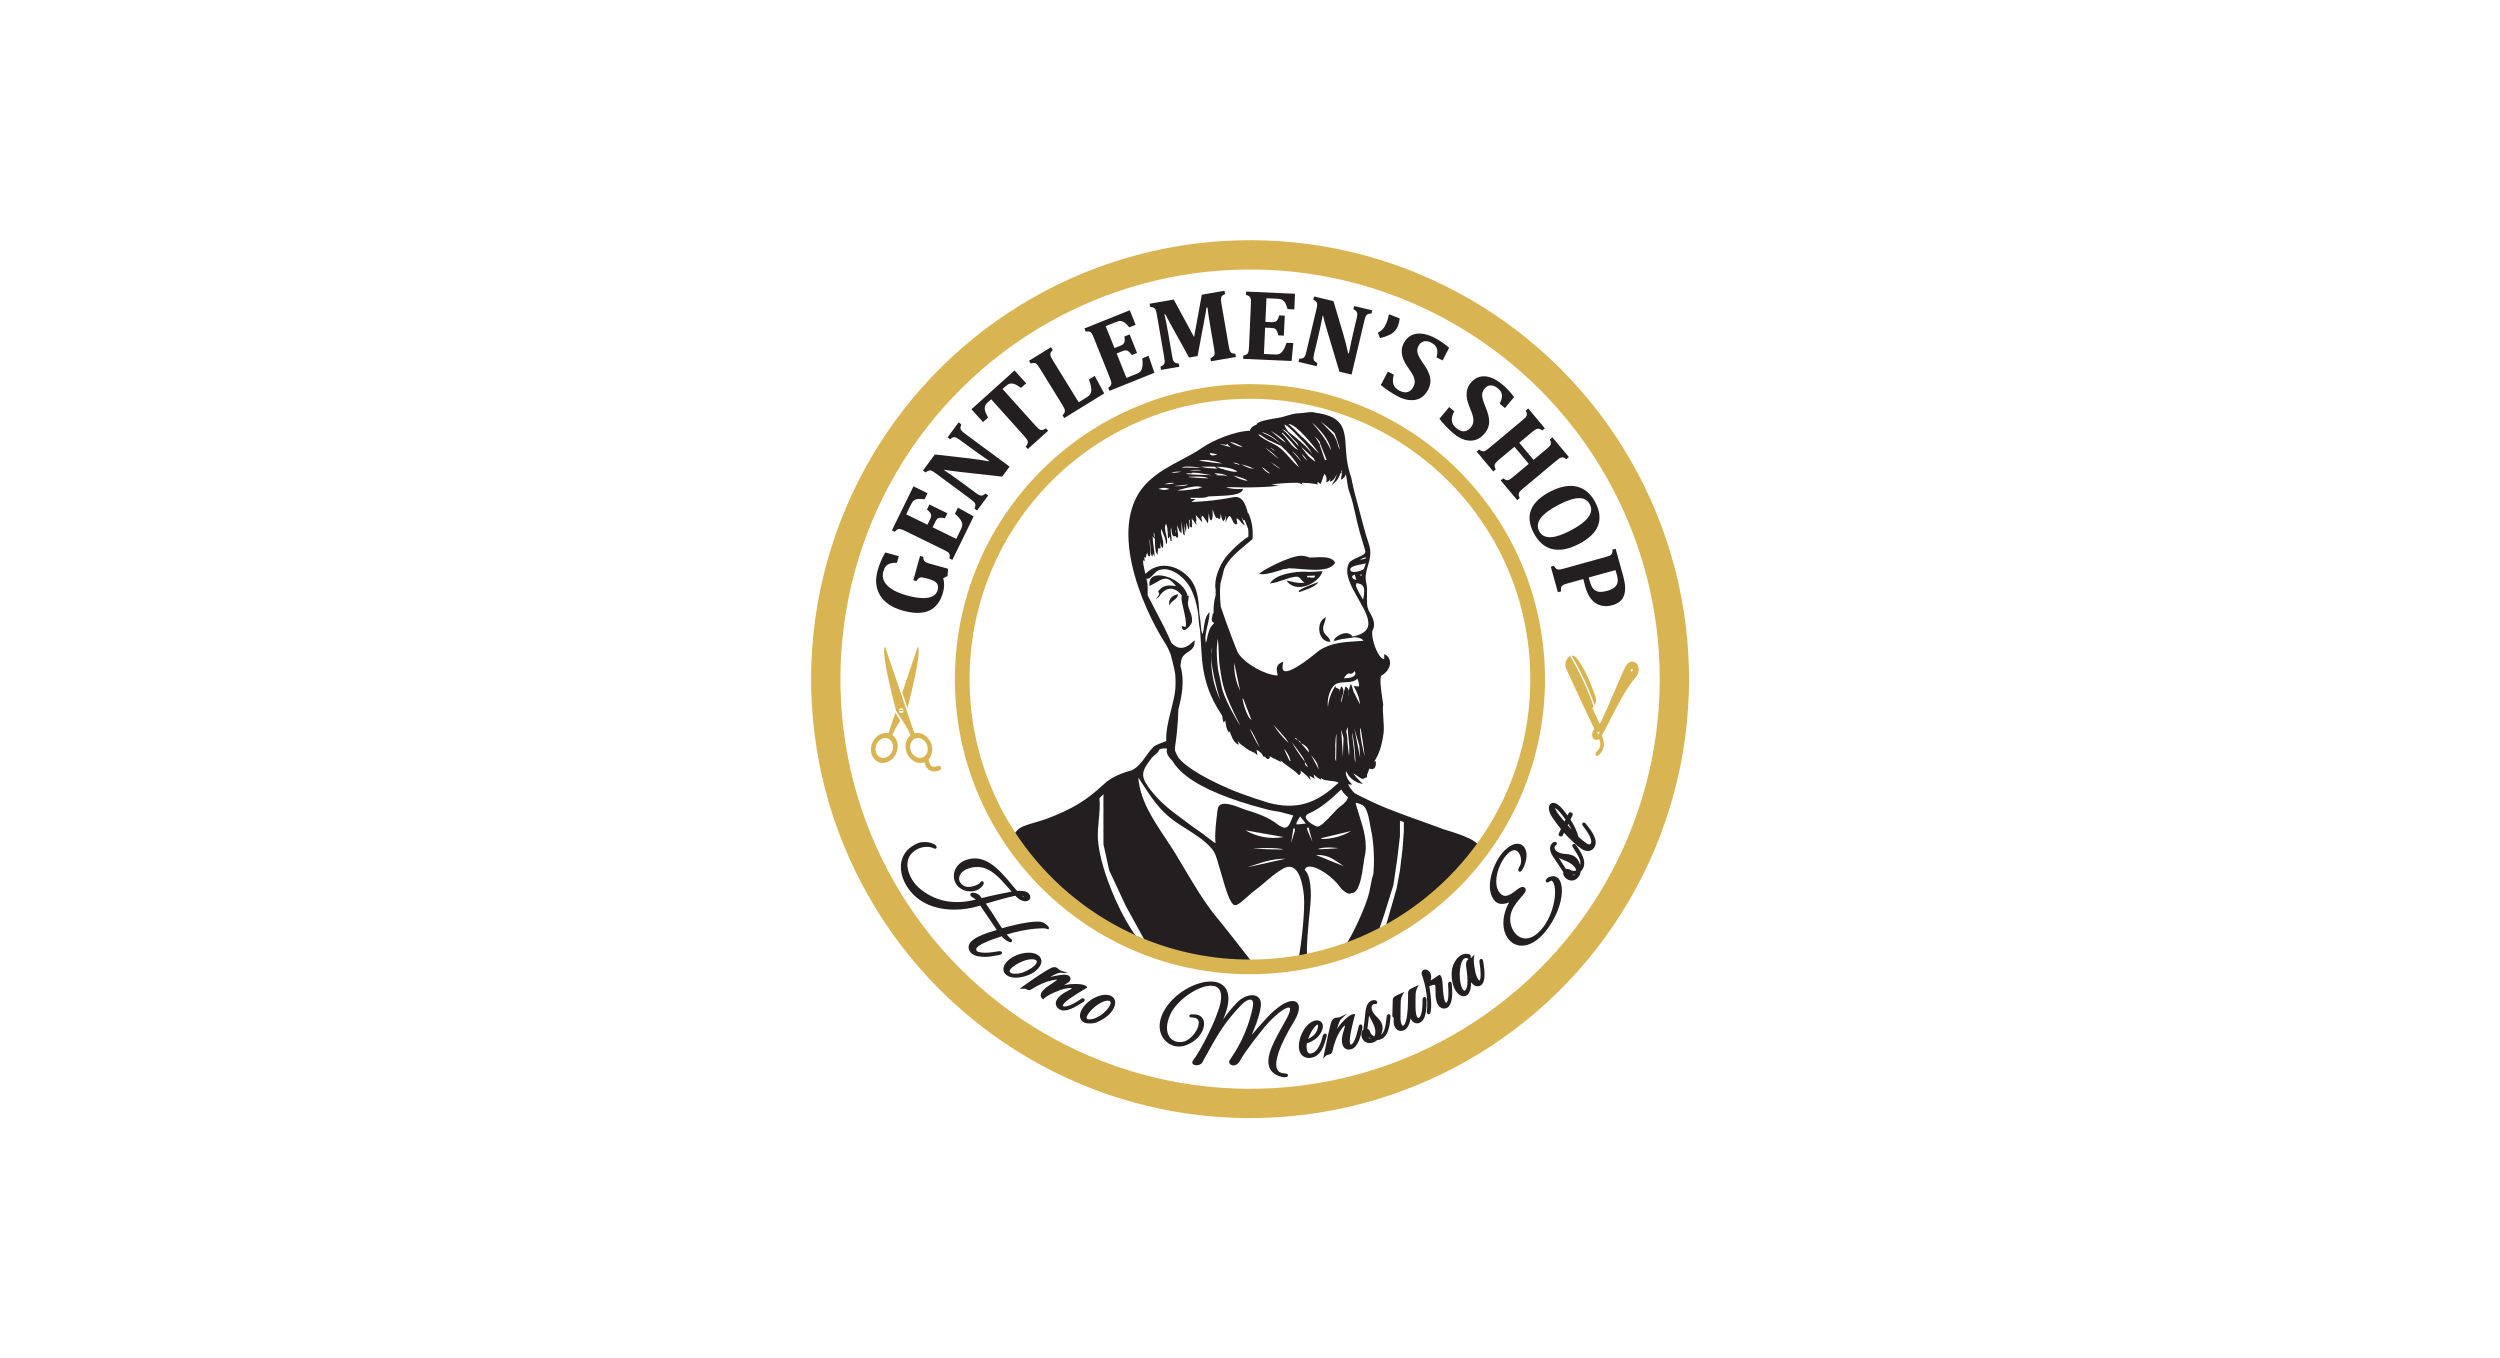 <?xml version="1.0" encoding="UTF-8"?><svg xmlns="http://www.w3.org/2000/svg" width="612" height="332.48" viewBox="0 0 612 332.48"><defs><style>.d{fill:#fff;}.e{fill:#d9b452;}.f{stroke-width:7.17px;}.f,.g{fill:none;stroke:#d9b452;}.g{stroke-width:3.59px;}.h{fill:#231f20;}</style></defs><g id="a"/><g id="b"><g id="c"><rect class="d" width="612" height="332.48"/><g><path class="d" d="M306,62.37c-57.37,0-103.87,46.51-103.87,103.87s46.5,103.87,103.87,103.87,103.87-46.51,103.87-103.87-46.5-103.87-103.87-103.87"/><circle class="f" cx="306" cy="166.24" r="103.87" transform="translate(138.18 471.38) rotate(-89.7)"/><path class="h" d="M286.63,146.4c-.33,.42-.47,.89-.42,1.39l.05,.45,.21-.4c.19-.36,.51-.6,.85-.86,.44-.33,.89-.67,1.04-1.29l.04-.19-.19,.02c-.61,.07-1.2,.4-1.58,.88m-4.82-4.83c-.36,.41-.5,.97-.41,1.67l.03,.19,.17-.08c.53-.26,1.01-.54,1.43-.78,.88-.51,1.58-.91,2.27-.91,.8,0,1.6,.56,2.59,1.81-.04,0-.07,0-.11-.01-.51-.07-1-.13-1.47-.13-1.17,0-1.98,.41-2.73,1.35l-.05,.06,.28,.73c-.11,.15-.23,.3-.34,.45l-.58,.84,.78-.65c.22-.18,.35-.36,.41-.54,.76-.95,1.63-1.45,2.51-1.45,.97,0,1.92,.59,2.75,1.71-.28,.35-.06,1.38,.35,3.15,.38,1.67,.81,3.55,.56,4.5l-.12-.03c-.21-.06-.42-.11-.63-.16l-.18-.04v.18c.04,.66,.32,.8,.55,.8h0c.7,0,1.86-1.44,1.92-2.06,.11-1.02-.2-1.8-.49-2.56-.26-.67-.53-1.35-.51-2.2,.15-.39,.2-1.4,.2-1.41v-.14h-.14c-.05,0-.08,0-.11,.08-.17-.78-.57-1.55-1.2-2.27-1.42-1.63-3.87-2.82-5.82-2.82-.86,0-1.52,.24-1.92,.7m41.27,13.39c.34,1.33,1.24,2.14,2.42,2.17h.18l-.04-.17c-.13-.61-.49-.95-.84-1.29-.41-.39-.8-.76-.87-1.57-.06-.66,.1-1.1,.28-1.57,.13-.34,.26-.7,.31-1.15l.03-.27-.24,.14c-1.25,.71-1.56,2.41-1.23,3.72m-5.17-10.17l.13,.06,.05,.12c.4-.16,.81-.31,1.2-.45,1.08-.38,2.19-.77,3.13-1.6l.37-.33-.49,.09c-.19,.03-4.13,1.43-4.4,2.11m2.03-3.8c.25,0,.49-.02,.74-.03,.42-.02,.83-.03,1.25-.04-.04,.5-.24,.5-.43,.5-.08,0-.16,0-.24-.01-.17-.02-.34-.04-.57,0,0-.01,0-.02,0-.03-.03-.07-.09-.11-.16-.11-.11,0-.26,.08-.34,.19-.12-.13-.2-.3-.23-.49m-8.88,1.62l-.18,.26,.31-.05c1.01-.15,1.98-.48,2.92-.8,.96-.33,1.95-.67,2.97-.8,.79-.1,1.1,.26,1.47,.7,.21,.25,.44,.53,.79,.73-.29,.05-.59,.08-.91,.08-.92,0-1.86-.22-2.76-.43l-.76-.17,.25,.31c.68,.83,1.67,1.28,2.87,1.28,2.36,0,5.01-1.72,5.66-3.67l.06-.18h-.19c-.49,0-.99,.04-1.47,.08-.63,.05-1.27,.09-1.91,.07h-.02c-.19-.02-.49-.04-.52-.04h-.14c-.08,0-.15,0-.24,0-2.36,0-6.75,.56-8.19,2.64m15.72-4.73l.04-.06-.03-.07c-.47-1.2-2.3-1.34-3.64-1.34-.62,0-1.23,.04-1.77,.07-.24,.01-.47,.03-.67,.03h-.07s-1.2-.45-2.02-.45c-3.05,0-9.36,3.54-10.19,4.24l-.21,.18,.27,.06c.16,.03,.34,.05,.55,.05,1.44,0,3.91-.81,5.3-1.28,.03,.02,.07,.02,.12,.02,.19,0,.85-.12,1.06-.2,.74,0,1.68,.08,2.67,.17,1.16,.1,2.48,.21,3.71,.21,2.61,0,4.16-.52,4.87-1.63m16.88,63.4v2.27l-.32,4.32-.64,5.28-.8,4.32-2.24,7.84-.37,1.12c-.56,.34-1.11,.68-1.65,1l1.23-3.56,2.24-7.2,.96-6.56,.64-5.44v-3.77c.33,.13,.65,.26,.96,.38m-7.52,12.83c-.45,1.3-.58,2.74-.97,4.4-.8,3.37-3.85,10-5.82,12.96-2.42,1.06-1.26,.55-3.78,1.33-.68,.19-1,.29-1.53,.45-1.35,.38-2.7,.72-4.07,1.02-.25-2.53,.47-9.59,.75-12.22,.41-3.86,.09-7.96-1.35-9.06,.16-.55,.57-.84,1.23-.84,1.98,0,5.74,2.55,7.45,5.05,.54,.79,2.25,2.09,2.72,1.43,.05,0,.11,.01,.16,.01,1.87,0,2.51-4.64,2.89-7.41,.07-.48,.12-.9,.17-1.16,.93-3.59-.19-7.11-1.27-10.52-.3-.95-.61-1.94-.87-2.91,.09-.01,.16-.05,.21-.11,.32,.12,.68,.25,1.04,.37,.14,.07,.27,.13,.42,.2,1.43,.72,1.82,4.91,2.08,5.98,.79,3.25,.88,8.64,.56,11.04m-5.42-10.67c-2.15,1.29-4.64,1.91-6.99,1.96-.16-.06-.32-.12-.49-.17l7.48-1.79Zm-7.7,4.26c1.8-.47,4.55-.07,4.55-.07,.1,.01-6.35,.54-4.55,.07m5.92,4.36l-6.82-2.75c3.16-.12,4.4,1.17,6.82,2.75m-8.62-9.47l.93,3.49-1.21-2.78-.12-.63,.4-.08Zm9.62-7.46c-.07,.71-.66,1.42-1.97,2.37-.51,.37-1.19,1.11-1.92,1.9-1.21,1.31-2.72,2.95-3.58,2.95-.07,0-.14-.01-.2-.04-1.27-.52-2.65-1.55-2.66-2.32,0-.34,.26-.62,.78-.85,2.85-1.23,5.38-3.48,7.51-5.5,.14-.12,.27-.23,.41-.36,.47,.79,1.02,1.37,1.63,1.85m-1.08-14.46l-.16,4.64-.4-6.72,.56,2.08Zm.49-12.65l-.06,.18c-.44,1.42-.74,2.68-.91,3.84-.18-.59,.01-1.16,.2-1.72,.25-.72,.5-1.47-.12-2.16l-.17-.19-.12,.42c-.24,.87-.49,1.12-.23,.41l-.87-.46-.05,.16c-.01-.09-.03-.19-.05-.28l-.07-.34-.18,.29c-.98,1.57-1.56,3.32-1.66,4.93-.3-1.85,.42-4.43,1.65-5.44,.67-.55,1.67-.6,2.63-.64,1.09-.05,2.21-.1,2.91-.88,0,0,.68,1.46,.33,1.91h-.14c-.28-.04-.56-.06-.85-.08l-.26-.02,.13,.23c.51,.88,1.32,2.53,1.42,4.27-.23-.41-.48-.94-.71-1.43-.21-.44-.41-.86-.56-1.13l-.24-.41v.07c-.16-.63-.35-1.23-.56-1.83l-.1-.27-.15,.24c-.14,.23-.25,.67-.33,1.13l-.11,1.23c-.1,1.17-.09-.11,.11-1.23v-.06l-.16,.33c0-.35-.15-.67-.58-.97l-.15-.11Zm.16,11.02s.34-1.07,.37-1.02c0,.68,.09,1.58,.19,2.53,.16,1.52,.34,3.31,.13,4.48-.02-.35-.07-.72-.13-1.1-.11-.7-.25-2.43-.25-2.43v-.17c0-.54-.05-1.08-.16-1.61l-.14-.68Zm1.38,.13c.48,1.44,.87,5.18,.9,7.5-.38-1.06-.18-1.64-.33-2.66l-.56-4.84Zm.61-.83l1.23,4.18,.22,3.04-1.45-7.22Zm1.51-.14c.17,.28,1.06,6.91,1.05,6.98-.3-.86-1.47-6.19-1.05-6.98m-.59-12.15l-.09,.02c.11-.13,.16-.04,.09-.02m-2.2-1.17h.08c.44,.19,.88-.01,1.31-.59,.19,.36,.22,.67,.09,.91-.32,.59-1.55,.85-2.64,.85-.04,0-.07,0-.11,0,.31-.54,.73-1.17,1.27-1.17m1.26-9.15l-.4,.1c-.4-.55-.94-.83-1.61-.83-1.29,0-2.68,1.09-2.89,1.56-.05,.06-.06,.12-.05,.15h0l-.1,.32,.22-.17s.02,.01,.03,.02l.03-.06,.04-.03,.03,.1c1.13-.39,2.24-.53,3.42-.68,.27-.04,.55-.07,.83-.11l.22-.03-.04-.06h.31c.82,0,1.86,.23,2.24,.86-.45,.03-.9,.06-1.36,.09-3.33,.2-6.78,.42-9.54,2.33-.06,.04-.21,.17-.45,.36-1.43,1.16-5.77,4.68-7.67,4.68-.29,0-.49-.08-.62-.25-.24-.31-.26-.93-.03-1.83l.06-.26-.25,.09c-1.7,.64-1.48,1.86-1.14,3.29-3.09-.1-7.93-2.82-9.71-5.49-.25-.38-2.87-7.23-4.26-11.43,0-.04,0-.08,0-.12-.09-1.09-.17-2.22-.17-3.3,0-.78,.04-1.5,.11-2.16,.13-.48,.27-1.05,.44-1.73,.16-.66,.33-1.32,.49-1.91,1.07-2.36,2.98-3.96,5.72-6.24,.33-.28,.68-.56,1.03-.86l.17-.15,.02-.22c0-.07,.06-.79,.03-.79,.06-1.83-.28-3.63-1.05-5.35l-.12,.06c-.48-2.01-1.21-4.02-3-4.02-.17,0-.36,.02-.54,.06-3.18,.64-7.12,1.09-10.16,1.17l.08-.07h-.27c.23-.07,.47-.17,.75-.42l.3-.26-.39,.02c-.23,.01-.46,.02-.69,.01-.03-.12-.1-.23-.25-.3,.5-.02,.99-.01,1.49,0,.3,0,.6,.01,.88,.01,.53,0,1.2-.02,1.62-.17l.47-.17c.53-.05,1.22-.07,1.97-.1,2.73-.1,6.13-.22,6.49-1.58l.05-.19-.2,.02c-1.4,.12-2.77-.02-4.01-.4,.45-.02,.92-.03,1.43-.03,.97,0,1.97,.04,2.93,.07,.88,.03,6.32-.07,7.64-.34l1-.21-1.14-.08c-.24-.01-.48-.03-.68-.11,1.82-.25,4.29-.41,6.43-.41,.29,.07,.55,.16,.84,.28l.35,.14-.18-.34s-.03-.05-.04-.07c.63,.01,1.21,.04,1.75,.09,.11,.03,.21,.04,.31,.03,.64,.06,1.2,.15,1.65,.25l.18,.04-.05-.65c.21,.14,.42,.29,.64,.45l.13,.1,.07-.14c.18-.35,.3-.76,.43-1.16,.13-.42,.26-.85,.45-1.19,.46,.52,.61,1.11,.47,1.82l-.05,.23,.22-.07c.34-.1,.57-.3,.71-.6,.04-.08,.07-.16,.09-.24-.01,.18-.03,.37-.06,.55l-.03,.2,.19-.05c.64-.15,1.17-1.04,1.52-1.81-.18,.73-.48,1.43-.9,2.07l-.49,.75,.69-.57c.85-.7,1.2-1.43,1.54-2.42v.02l.26-.1c-.02-.25-.03-.43-.03-.55h0l.13-.06,.05-.03c-.02,.68-.1,1.35-.23,2.02l-.06,.3,.27-.16c.58-.34,.8-.73,.94-1.24,.14,.52,.22,1.11,.31,1.73,.11,.85,.23,1.72,.52,2.51,.71,1.91,1.16,3.94,1.59,5.9,.13,.59,.26,1.18,.4,1.77,.38,1.64,.87,3.27,1.35,4.84,.21,.69,.41,1.37,.61,2.07,.19,.67-.78,1.1-1.8,1.55-.98,.44-2,.89-2.32,1.65-1.05,2.48,.72,5.59,2.44,8.6,1.53,2.69,2.98,5.22,2.22,6.99-.42,.97-1.48,1.64-3.23,2.06m-.92-16.04c-.09-.2-.1-.38-.02-.53,.31-.59,1.75-.85,2.71-1.02,.44-.08,.76-.13,.91-.21l.04-.03s.06-.06,.08-.08c-.03,.26-.25,.89-.47,1.4v.02c-.25,.34-1.43,.77-2.36,.77-.28,0-.76-.04-.9-.33m.57,1.92c-.15-.19-.2-.35-.17-.48,.06-.21,.35-.35,.62-.47,.11,.43,.24,.86,.39,1.28-.35-.04-.69-.11-.85-.33m2.15-.66c-.28-.03-.41-.13-.49-.24,.1-.01,.21-.03,.32-.04,.06,0,.13-.02,.19-.03l-.02,.31Zm.27,2.44c.57,.71,.39,2.01,.09,3.42-.65-1.08-1.35-2.3-1.8-3.51,.05-.03,.09-.08,.11-.15,.03-.1,.03-.24,0-.37,.76,.03,1.29,.23,1.6,.62m-.65-6.37h-.04c.4-.25,.91-.54,1.31-.54,.13,0,.23,.03,.33,.09-.49,.29-1.07,.39-1.6,.45m-4.96-27.13s-.02,.07-.03,.1c-.24-.45-.32-.73-.32-.73l-.45-1.44-.69-1.34s-3.12-3.22-3.22-3.36c0,0,3.04,2.4,3.49,3.04,0,0,1.22,3.39,1.21,3.73m-2.18,.05l.02,.08c.02,.08,.04,.18,.06,.27-1.76-3.81-4.07-5.94-4.67-6.88,.7,.68,3.86,3.39,4.59,6.53m-1.03,2.67c-.13-.06-.26-.03-.34,.08,0,.01-.02,.03-.03,.05-.33-.8-.92-2.81-1.05-3.02-.1-.16-.29-1-.29-1,0,0-.79-1.36-1.21-1.93,.48,.46,.88,.91,1.24,1.35-.12,.18,1.45,3.69,1.68,4.47m-1.78-1.54c-.73-.63-1.4-1.32-2.06-2-.45-.47-.92-.95-1.4-1.41l-.76-.72,.13,.21c-.17-.17-.33-.34-.5-.5-.95-.97-1.93-1.97-2.99-2.82,.04,0,.09-.01,.14-.01,1.77,0,6.13,5.37,7.44,7.26m-8.55-7.18c.89,.34,2.2,1.74,3.18,2.78,.12,.13,.23,.25,.34,.36,0,0,.01,.02,.02,.03h0l.05,.05h.01l.29,.31c1.25,1.27,2.24,2.34,2.94,3.71-1.39-1.91-3.84-3.85-5.69-5.32l-.17-.13c-.59-.77-.92-1.37-.97-1.79m-.04,1.34c.25,.21,.53,.43,.81,.65,.63,.81,1.49,1.71,2.38,2.59l.18,.39c.06,.14,.13,.27,.2,.41-.21-.24-.42-.47-.63-.7-1.09-1.22-2.21-2.48-3.46-3.54,.02,0,.03-.01,.05-.02,.09,.13,.27,.24,.38,.24h.09Zm-.47,.66s.01-.02,.01-.03c1.31,1.28,3.16,3.4,3.88,4.31-.4-.18-.77-.43-1.09-.74h0c-.56-.52-1.03-1.13-1.48-1.71-.46-.59-.93-1.2-1.49-1.73,.11,0,.16-.07,.18-.1m.83,2.5c-.94-.59-1.74-1.29-2.57-2.01-.3-.26-.61-.53-.93-.79-.01-.02-.03-.04-.05-.06h.03c1.21,.74,2.72,1.7,3.53,2.87m-5.87-2.64c1.66,.41,3.21,1.41,4.72,3.03-1.54-1.37-2.89-2.23-4.23-2.7-.17-.11-.33-.23-.5-.33m9.72,7.26c-.62-.66-1.21-1.34-1.82-2.04-.18-.2-.36-.41-.54-.62h0c1.02,.78,1.75,1.71,2.36,2.66m.09-1.9c.51,.48,1,1.05,1.34,1.73-.51-.5-.99-1.03-1.35-1.66,0-.02,0-.04,.01-.07m-.18-1.76c.73,.69,1.45,1.34,2.05,1.88,.43,.39,.8,.72,1.05,.96,.15,.27,.26,.54,.34,.8-.18-.13-.36-.25-.52-.37l-.2-.16c-.05-.07-.11-.12-.18-.14h0c-.89-.72-1.44-1.48-2.04-2.29-.16-.22-.33-.44-.5-.67m-7.66,6.55c-.49-.14-1.18-.62-1.62-1.15-.13-.16-.22-.3-.27-.43,.4,.24,.76,.56,1.11,.86,.23,.2,.47,.41,.72,.6h0s.02,.08,.06,.12m.21-6.24s-.08-.07-.12-.1c.22,.04,.54,.27,.78,.45,.03,.08,.14,.19,.24,.24,0,.03,.02,.07,.02,.1-.31-.19-.66-.49-.92-.7m-1.37-.12c1.12,.69,2.19,1.59,3.19,2.65v.03s0,.01-.01,.02c-1.72-1.4-2.68-2.23-3.18-2.7m3.56,5.09s.05,.06,.12,.12c-.61-.29-1.64-1.07-2.43-1.69,.87,.48,1.64,1.01,2.31,1.56h0Zm-4.74-8.21s1.47,1,1.58,1.07v.02s.07,.03,.25,.11c.42,.21,1.32,.63,3.25,1.51,1.94,1.75,3.4,3.48,4.44,5.26-.87-.69-1.62-1.54-2.34-2.36-.94-1.07-1.91-2.17-3.16-2.95-.24-.15-.66-.36-1.14-.6-1.14-.57-2.98-1.49-3.38-2.19h0c.16,.04,.33,.08,.49,.12m-1.52,8.34c-.16-.05-.33-.09-.51-.11l-.35-.04,.09,.1-.12-.05c-.82-.31-1.49-.57-2.29-1.02,1.09,.25,2.25,.65,3.19,1.11m-2.79-5.34c-.86-.02-2.21-.66-3.11-1.2,.1,0,.2,0,.3,.01,.13,.08,.36,.08,.37,.08h.01c.54,.16,1,.36,1.45,.58,.01,.02,.04,.04,.08,.06h0s.06,.03,.14,.06c.04,.02,.08,.04,.13,.05,.21,.11,.42,.23,.64,.35m-2.9,.08c-.77-.25-1.57-.46-2.4-.65-.09-.06-.18-.1-.29-.13,.02,0,.04,0,.05,0,.44,.08,.91,.16,1.24,.1,0,.02,0,.04,.02,.05l.04,.08h.09c.1,0,.26-.17,.34-.31,.02,0,.05,.01,.07,.02l.02,.05c.09,.24,.37,.5,.82,.79m-3.27,1.76c-1.16,.39-1.79,.3-1.9-.31,.09,0,.2,.01,.29,0,.55,.05,1.07,.15,1.62,.32m-3.26,1.34c1.41,0,3.28,.48,4.42,.84-1.11-.02-2.26-.18-3.37-.35-.76-.11-1.55-.23-2.32-.29,.3-.13,.73-.2,1.27-.2m-3.98,1.61c1.27,0,2.86,.22,3.18,.29h0l.05,.02c-.84-.02-1.69-.03-2.51-.04-.75,0-1.5-.02-2.24-.03,.13-.1,.49-.24,1.52-.24m-1.65,1.29c-.07,.01-.15,.03-.22,.04-.75,.13-1.56,.25-2.2,.13,.8-.22,1.6-.27,2.42-.17m-2.58,2.72c.17,0,.27-.02,.33-.05,.2,.04,.41,.08,.61,.13h-.02c-.87,.17-1.61,.3-2.44,.19,.46-.11,.92-.21,1.39-.29,.05,.02,.1,.02,.13,.02m-1.81,1.22c.14,0,.25,0,.31-.04,.43,.06,.84,.16,1.22,.29-1.27,.34-1.45,.27-2.27,.09-.14-.03-.3-.07-.48-.1,.33-.1,.68-.18,1.03-.26,.06,.03,.13,.03,.18,.03m1.45,11.15c-.06-.21-.13-.42-.12-.58,.06,.2,.12,.49,.19,.85-.02-.09-.05-.18-.08-.27m8.13-11.29c-.22,0-.77,.04-.77,.25-1.38,.21-3.46,.52-4.72,.52-.29,0-.49-.02-.63-.04,.13-.04,.28-.08,.44-.12,1.23-.34,3.08-.86,4.45-.86,.55,0,.96,.09,1.24,.25m1.41-2.22h-.2c-1.48-.07-3-.13-4.51-.28v-.02s0-.05-.02-.08c.58-.03,1.22-.06,1.85-.06,1.71,0,2.52,.21,2.88,.44m-8,12.72s.02,0,.07,.04c.06,.06,.02,.44-.01,.65,0,.02,0,.03,0,.05-.06-.32-.1-.67-.05-.74m-.48-10.82c.71-.09,1.4-.16,2.03-.22,.4-.04,.78-.08,1.14-.12h.13s.15,0,.31-.03c-.35,.25-1.31,.39-2.63,.39-.36,0-.7-.01-.99-.03m6.7-3.85l-.33,.02c-.91,.05-1.75,.07-2.46-.06,.68-.05,1.26-.07,1.75-.07s.82,.02,1.05,.06c0,.02-.01,.03-.02,.05m2.64,1.18h-.25c-2.09-.06-5.11-.13-6.06-.29,.5-.19,.83-.22,1.3-.08l.17-.2c.17-.01,.35-.02,.53-.02,.86,0,1.72,.16,2.55,.31,.61,.11,1.19,.22,1.77,.27m.46-1.63c-.98-.05-1.91-.1-2.83-.36l-.18-.05v-.02c.21,0,.42,0,.65,0,.77-.01,1.66-.02,2.62,0l.42,.32c.08,.06,.16,.12,.24,.18-.31-.02-.62-.04-.93-.06m3.14,.42c-.18-.05-.36-.09-.52-.13-.09-.18-.61-.19-.62-.19-.03,0-.05,0-.07,0-.42-.21-.78-.36-1.12-.47l-.2-.07c1.96,.07,4.12,.33,5.21,1.18-.13,.04-.29,.07-.49,.07-.63,0-1.46-.21-2.19-.4m2.69-1.45c-.37-.12-.73-.23-1.1-.35,.61-.07,1.15,.08,1.62,.44l.16,.12c-.23-.07-.45-.14-.68-.21m1.38,3.43c.14,.12,.46,.2,.54,.22l.03,.02c.2,.13,.39,.25,.59,.38-1.2-.06-2.36-.59-3.52-1.25,.86,.17,1.65,.38,2.36,.63m-6.19-.79l-.45-.22c-.13-.07-.26-.14-.39-.21,.12,0,.23,.01,.35,.02,1.15,.06,1.98,.11,2.91,.72-.2-.06-.35-.1-.46-.12l-.13-.03h0c-.16-.03-.26-.04-.33-.05l-.11-.02h-.15v.02c-.47-.02-1.13-.04-1.9-.06,.05,0,.1,0,.15,0l.5-.04Zm-14.61,17.82c.31,.22,.47,.22,.58,.1,.1-.13,.06-.36-.01-.67-.06-.3-.11-.57-.08-.74,.09,.42,.24,.82,.45,1.19l.17,.29,.09-.33c.23-.85,0-1.68-.22-2.48-.19-.71-.38-1.38-.21-1.99,.07,.16,.15,.34,.23,.54,.42,.97,1.05,2.44,.9,3.02l.27,.07h0c.17-.68-.02-1.47-.2-2.24-.23-.97-.44-1.89-.03-2.6,.37,.38,.43,2,.46,2.73,0,.25,.02,.46,.03,.58l.03,.25,.2-.15c.2-.15,.24-.36,.21-.59,.06,.35,.13,.76,.19,1.21l.02,.16,.25-.03v-.12c.02-.43-.04-.88-.11-1.31-.1-.67-.2-1.31-.01-1.9,.02,.16,.04,.34,.06,.52,.07,.79,.16,1.68,.71,1.68,.1,0,.21-.03,.33-.1,.02,.11,.05,.2,.11,.27,.09,.1,.21,.14,.38,.11l.11-.02v-.11c.04-.49-.04-1.01-.11-1.52-.06-.45-.13-.91-.12-1.35,.06,.15,.13,.33,.18,.47,.27,.73,.47,1.22,.68,1.34l.21,.13v-.24c.01-.7,.02-1.76-.02-2.73,.05,.37,.1,.76,.14,1.09,.17,1.44,.26,2.09,.4,2.25l.21,.26,.03-.34c.02-.24-.01-.7-.05-1.24-.04-.54-.09-1.22-.09-1.8,0,.65,.12,1.27,.25,1.76l.23,.88,.05-.9c.01-.22,.02-.43,.03-.64,.01-.34,.02-.67,.05-1.01,.06,.22,.11,.45,.16,.67,.06,.28,.12,.57,.21,.83l.09,.25,.15-.22c.07-.1,.07-.32,.05-.9-.01-.38-.04-1.19,.04-1.29,.21,.07,.18,.35,.11,.79-.07,.44-.16,1,.37,1.11l.19,.04-.02-.2c-.04-.31-.06-.69-.07-1.08l.2,.79-.2-1.21c0-.2,.01-.4,.03-.59,.04,.07,.09,.15,.14,.23,0,.06,0,.11-.02,.17l.16,.06c.38,.61,.87,1.35,.85,1.1-.01-.12-.08-.42-.18-.8h.16c0-.43-.07-.89-.14-1.34-.01-.07-.02-.15-.03-.22l1.61,1.84-.45-2.04v-.09l.22,.95,.18-.27c.07-.1,.12-.17,.16-.22l.09,.14c.05,.15,.13,.34,.3,.49l.06,.06,.83,1.26,.18-2.53c.03,.14,.05,.28,.07,.41,.13,.81,.22,1.27,.51,1.33l.1,.02,.05-.09c.28-.53,.25-1.17,.23-1.78-.01-.29-.02-.58,0-.84,.22,.7,.54,1.69,.85,2.07l.03,.04h.05c.13,.03,.21-.01,.26-.06,.1,.13,.24,.23,.4,.3l.06,.02,.06-.03c.19-.1,.2-.38,.2-.7,0-.18,0-.4,.06-.51,.08,.56,.25,1.11,.51,1.62l.08,.16,.13-.11c.3-.25,.46-.52,.47-.8,0-.15-.03-.3-.11-.44,.21,.16,.28,.41,.22,.77l-.16,.97,.42-.89c.34-.72,.54-.8,.61-.8,.19,0,.41,.48,.59,.86,.22,.47,.44,.96,.78,1.15l.34,.19-.13-.32s.08,.04,.12,.06l.23,.07-.05-.23c-.09-.39-.15-.79-.17-1.19,.46,.12,.72,.46,1,.82,.19,.25,.39,.5,.65,.68l.38,.26-.17-.42c-.05-.12-.11-.25-.17-.39-.19-.43-.4-.9-.44-1.34v.02c.24,.64,.34,.86,.52,.86,.09,0,.15-.05,.18-.14,.07,.16,.13,.32,.2,.48,.25,.6,.48,1.18,.7,1.77,.06,.63,.09,1.26,.04,1.9-1.99,1.15-5.02,4.24-5.7,5.27-1.38,1.82-2.81,5.33-2.3,7.68,0,.22-.02,.44-.02,.67,0,.24,.01,.49,.02,.73-.45,1.41-.55,2.95-.51,4.51l-.17-.2-.04,.3c-.03,.22-.08,.42-.12,.62-.11,.48-.2,.9,.02,1.2,.09,.12,.23,.21,.41,.27,0,.05,0,.1,0,.15v.02c-1.09,.93-1.37,2.21-1.67,3.56-.09,.41-.18,.84-.3,1.26-.32-1.36,.03-2.8,.36-4.2,.24-.99,.48-2.02,.49-3v-.42l-.25,.33c-.76,1-.92,2.13-1.07,3.23-.09,.64-.18,1.29-.39,1.92-.11-.32-.2-.66-.28-1.03-.13-1.58-.28-2.94-.48-4.15v-.17c-.2-3.16-.4-6.43-2.83-8.86-1.64-1.64-3.74-2.58-5.75-2.58-1.76,0-3.35,.69-4.63,2.01-.03-.18-.08-.41-.15-.7l-.04-.18s-.01-.06-.02-.1h0c-.15-.63-.41-1.71-.33-2.43,.05,.05,.1,.09,.15,.13l.21,.13v-.25c0-.18-.03-.32-.06-.44-.05-.21-.05-.23,.1-.27,.04,.03,.08,.05,.12,.07l.17,.06v-.18c.07-.63,.12-.68,.16-.71,.07-.06,.13-.12,.18-.42,.05,.54,.12,.97,.43,.97,.05,0,.11-.02,.17-.09,.23-.26,.15-1.2,0-2.73-.05-.53-.11-1.14-.12-1.5,.16,.44,.22,1.46,.27,2.13,.06,.89,.1,1.65,.28,1.97l.18,.33,.17-.8,.35,.82,.02-.61c.01-.27-.07-.84-.17-1.56-.13-.94-.29-2.05-.31-2.91,.06,.13,.12,.24,.2,.31l.35,.28c.01,.25,.02,.51,.03,.77,.04,1.22,.07,2.37,.42,2.89l.22,.32,.15-1.69Zm-.82-2.43l-.12-.31c-.13-.33-.15-.67-.04-1.03,.1,.33,.14,.81,.17,1.34m19.48,30.61c.24,1.14,.47,2.28,.71,3.42,.24,1.14,.47,2.28,.71,3.42-.98-2.18-1.54-4.44-1.42-6.84m-4.29-3.23c0-.83,.25-2.71,.25-2.71,.1,.7,.14,1.4,.18,2.11,.09,1.64,.08,3.3,.33,4.92,.66,4.19,.7,5.78,4.95,14.16-.17-.04-3.31-5.37-4.24-8.36-.37-1.2-.51-2.47-.82-3.7-.53-2.11-.64-4.26-.65-6.42m-1.33,2.07c.03,2.37,1.44,8.19,2.21,10.27-3.23-6.62-2.02-12.96-2.02-12.96,.05,1.1-.26,1.59-.19,2.69m9.07,14.27c-.36-.73-.69-1.49-.95-2.26-.23-.69-.34-1.42-.5-2.13h-.02l-.02-.13c-.12-.3-.07-.32,0,0,.01,.03,.03,.06,.04,.09v.03c.1,.07,.23,.13,.27,.23,.66,1.68,1.3,3.36,1.97,5.11-.28-.34-.61-.6-.78-.94m.89,3.77c.83,1.45,1.87,3.81,1.87,3.81-.94-1.4-1.69-2.94-2.41-4.5-.02-.02-.03-.04-.05-.06-.26-.67-.25-.69,.01-.02l.04,.08c.19,.23,.4,.44,.55,.69m5.2-1.81c1.23,1.52,2.78,2.81,3.76,4.55-1.45-1.35-2.74-2.82-3.76-4.55m4.23,8.93h-.04l-.29-.14c-.99-2.24-1.75-3.52-.77-2.2,.52,.7,.87,1.49,1.1,2.34m1.1-5.49c.06-.06,.11-.13,.17-.19,.15,.19,.29,.37,.44,.56l.06,.04,.04,.04c.34,.09,.61,.25,.68,.64l.03,.03,.04,.05c1.12,.46,1.95,1.34,1.93,2.25-.7-.81-1.32-1.53-1.93-2.25-.02,0-.04-.02-.06-.03,0-.02-.01-.03-.02-.05-.23-.21-.45-.42-.68-.64-.02,0-.04-.01-.06-.02l-.05-.06c-.2-.12-.41-.24-.61-.36m2.43,5.75v-.02s-.03-.05-.04-.07c-1.18-1.51-2.26-3.08-3.18-4.77,1,1.26,1.93,2.56,2.83,3.89,.17,.25,.24,.57,.35,.87,.01,.02,.03,.04,.04,.05,0,.02,0,.03,0,.04,.22,.35,.44,.7,.74,1.2l-.23-.08c-.46-.32-.6-.66-.51-1.12m1.46-1.77c.54,.68,1.1,1.36,1.52,2.11l.44,1.55c-.65-1.22-1.3-2.44-1.96-3.66m5.95-2.23c.12-1.3,.03-1.76,.3-3.02,.04,1.11-.09,6.89-.09,6.89l-.21-.63c-.03,.09,.08-3.26,0-3.24m-46.19-40.89c.06,.01,.12,.02,.18,.02,.52,0,1.01-.51,1.51-1.05,.4-.42,.82-.86,1.23-1.02,.45-.17,.93-.26,1.42-.26,2.28,0,4.48,1.86,5.67,3.46,1.24,1.66,2.1,4.07,2.63,7.35,.1,1.57,.19,2.88,.48,4.16,.09,1.15,.15,2.25,.21,3.31,.04,.61,.07,1.19,.1,1.73,.32,6.7,2,11.29,5.04,15.75,.11,.43,.2,.87,.24,1.32,.01,.13,.12,.25,.23,.46,.13-.23,.22-.37,.32-.54,.21,1.02,.18,2.09,.93,2.98,.06-.14,.1-.21,.15-.34,.47,1.3,.83,2.62,2.1,3.31,.05-.03,.1-.05,.15-.08-.1-.23-.19-.47-.29-.71,.01-.01,.03-.02,.04-.04,.2,.22,.38,.45,.61,.64,.33,.28,.7,.52,1.05,.78,.18,.13,.33,.3,.51,.41,.5,.3,1,.61,1.53,.83,.27,.11,.56,.13,.7,.45,.04,.1,.18,.15,.37,.19l-.18-1.22c.62,.34,1.22,.73,1.54,1.44,.15,.33,.25,.32,.51,.23,.14,.16,.24,.34,.4,.46,.37,.29,.74,.14,.79-.33,0-.07,0-.14,0-.21,.27,.15,.56,.29,.83,.44,.01,.01,.02,.03,.03,.04,.11,.07,.26,.14,.39,.17,.4,.2,.78,.41,1.19,.6l.36,.17-.17-.36s-.02-.05-.04-.08c.64,.58,1.34,1.08,2.02,1.57,.84,.6,1.71,1.22,2.45,1.98l.08,.09,.1-.07c.21-.15,.32-.34,.34-.57,.02-.15-.02-.32-.09-.5,.03,.02,.05,.04,.08,.06,.75,.57,1.52,1.16,2.09,1.93l.3,.4-.05-.49c-.01-.14-.11-.37-.24-.64,.3,.15,.64,.37,.91,.54l.42,.26-.11-.36c-.07-.23-.12-.55-.12-.77,.38,.53,1.13,.99,1.57,1.2l.28,.13-.09-.3c-.02-.05-.03-.1-.04-.16,.72,.84,2.82,.62,3.92,1,.16,.06,.31,.11,.46,.16-5.53,5.26-10.35,6.67-17.01,5-2.35-.7-4.65-1.5-6.87-2.3-2.76-.99-12.48-5.08-15.39-8.84-.35-.57-.61-1.14-.81-1.72-.07-.53,.13-1.69,.13-1.69,.29-1.92,.45-3.86,.57-5.56l.03-.39c0-.05,0-.11,.01-.18v-.09h0v-.03c0-.07,.01-.12,.01-.16v-.15h0c.04-.59,.06-1.18,.08-1.78,.83-3.31,1.6-6.92,.51-10.69,.05-.4,.09-.8,.16-1.19,.2-1.2,.96-1.7,1.69-2.19,.81-.54,1.66-1.1,1.62-2.58v-.32l-.24,.23c-1.12,1.11-2.13,1.65-3.09,1.65-.81,0-1.58-.4-2.36-1.23-1.12-2.68-2.52-5.35-3.91-7.97-.67-1.27-1.31-2.48-1.9-3.67,0-.26,0-.52,0-.78,.02-1.12,.05-2.28-.32-3.36m6.37,44.68c.76,1.25,1.86,2.49,3.42,3.7,3.95,3.06,10.57,5.81,19.66,8.16,1.1,.29,2.16,.48,3.19,.61,1.13,.31,2.25,.6,3.32,.88-.06,.16-.12,.31-.18,.45-.62,1.54-1.02,2.55-1.89,2.55-.45,0-1.04-.27-1.8-.83-2.31-1.83-5.17-2.74-7.95-3.61l-.19-.06c-.19-.06-.48-.17-.8-.3-1.07-.42-2.69-1.05-3.92-1.05-1.05,0-1.64,.45-1.76,1.35l-.05,.34c-.31,2.4-.74,5.66-.49,7.98-.31-.18-1.08-.73-2.95-2.21l-.18-.14c-2.03-1.37-4.03-2.87-5.96-4.33l-.98-.74c-2.68-2.01-4.86-4.21-6.48-6.53-1.91-2.75-1.24-3.95,.43-6.28,.16-.13,.41-.51,.5-.68,.52-.51,1.15-1.08,1.62-1.5l.05-.04v-.06c0-.67,1.14-.72,1.49-.72,.25,0,.47,.02,.62,.05-.37,.97,.26,2.01,1.3,3.01m27.68,23.96l-9.35,2.09c3.11-1.05,5.98-2.16,9.35-2.09m-1.12-2.43c2.71,.4-7.01-.05-6.86-.06,0,0,4.14-.35,6.86,.06m-8.71-4.54l9.35,1.65c-3.26,.58-6.47,0-9.35-1.65m12.09,.22l-.89,2.89,.55-3.56,.4,.04-.06,.64Zm.47-1.86l-.08-.13c.28-.56,.59-1.1,.92-1.63,.49,.57,.96,1.15,1.4,1.75-.31,.02-.63,.06-.94,.1-.44,.05-.9,.11-1.34,.11,.01-.05,.02-.1,.02-.15l.02-.04Zm-37.9-9.95c2.22,3.43,4.31,6.67,7.87,9.25,.82,.59,1.78,1.2,2.79,1.84,2.63,1.67,5.62,3.55,7.04,5.82,.41,.65,.98,2.66,1.59,4.8,1.37,4.82,2.43,8.22,3.55,8.22,.72,0,2.12-1.28,3.24-2.3,.44-.4,.82-.75,1.05-.91,1.02-.73,2.01-1.57,2.96-2.38,1.38-1.18,2.81-2.4,4.39-3.31,.57-.33,1.11-.5,1.6-.5,2.54,0,3.35,4.45,3.6,7.11,.33,3.48-.66,12.1-1.3,15.31-3.69,.68-7.45,1.06-11.25,1.13-1.62-2.15-6.54-8.39-7.98-10.17h0l-.43-.52c-.07-.09-.16-.19-.25-.31l-.04-.04c-3.04-3.68-5.57-7.95-8.02-12.08-.74-1.24-1.5-2.52-2.25-3.76-.76-1.24-1.61-2.51-2.42-3.74-3.04-4.56-6.18-9.28-6.59-14.69,.02,0,.04,0,.05-.01,.27,.42,.54,.83,.8,1.24m.52,38.2l.83,1.31c-.53-.2-1.06-.4-1.59-.61-2.18-2.2-4.87-7.27-6.36-10.68-2.37-5.43-3.76-10.17-4.13-14.1-.13-1.63,.03-3.41,.19-5.14,.18-1.88,.34-3.66,.15-5.23l.48-.48c.17-.17,.34-.34,.51-.51v12.24l1.41,6.4,4.03,8.64,4.48,8.16Zm72.9-27.04c-1.75-.66-3.51-1.28-5.24-1.9-4.51-1.6-9.17-3.26-13.41-5.4-.33-.17-.65-.32-.96-.47-.65-.31-1.22-.59-1.73-.9-.68-.66-1.22-1.37-1.6-2.15,.23,0,.46,.02,.68,.04l.39,.03-.28-.27c-.69-.66-1.55-1.97-1.29-3.01,.2,.27,.34,.52,.5,.8l.14,.25c.73,.97,1.88,1.72,3.02,1.96l.48,.1-.36-.34c-.69-.65-1.44-1.41-1.98-2.24,.45,.24,.83,.51,1.14,.74,.47,.33,.83,.59,1.19,.59,.22,0,.43-.11,.61-.32,.06,.03,.13,.06,.21,.08h0l.03-.13,.14,.03h0c.04-.22,.05-.43,.02-.63,.17-.37,.36-.87,.56-1.54,.57,.22,1,.17,1.28-.13,.27-.29,.38-.81,.32-1.53v-.18l-.18,.06c-.08,.03-.16,.05-.24,.08,1.14-1.59,1.9-3.88,2.32-7,.12-.91,.03-2.39-.07-3.83-.09-1.36-.17-2.64-.03-3.03v-.06c0-.22-.08-.69-.17-1.29-.25-1.66-.84-5.55-.21-5.88,1.18-.63,2.03-1.88,2.07-3.03,.02-.61-.18-1.48-1.22-2.12l-.2-.12v.23c-.04,.36-.02,.72,0,1.07-.44-.02-.96-.48-1.46-1.32-1.09-1.83-1.83-4.98-1.38-5.81,.87-1.58-.08-3.23-.85-4.57-.63-1.11-.58-2.54-.54-3.92,.03-1,.07-2.04-.16-2.95-.4-1.65-.02-2.95,.39-4.34,.46-1.58,.95-3.21,.2-5.4-.81-2.38-1.44-4.8-2.04-7.13-.35-1.34-.71-2.73-1.1-4.1-.48-1.67-.83-3.38-1.17-5.04-3.05-8.18,1.66-14.37-8.81-15.79-1-.37-2.84,.16-4.08,.16-1.45,0-3.51,.89-4.92,1.12-.05,0-5.14,.68-5.32,1.54,0,.03-.01,.07,0,.12-.67,.16-1.43,.7-1.62,1.36l-.04,.13c-3.79,.09-9.22,2.46-11.59,4.1-1.68,1.17-3.5,2.13-5.26,3.06-2.76,1.46-5.62,2.97-8.08,5.33-10.29,9.88-1.77,30.17,4.18,39.52,.54,.85,.98,1.76,1.35,2.72,0,0,.92,3.38,1.13,4.89,.1,1.12,.11,2.32,.03,3.57-.19,1.82-.65,3.62-1.1,5.39-.62,2.45-1.25,4.93-1.13,7.39-1.01,.36-2.7,1.01-3.03,1.32-.75,.72-1.36,1.57-1.95,2.39-1,1.4-1.94,2.72-3.53,3.46-3.02,.81-5.27,1.95-6.89,3.5-4.27,3.93-7.57,5.93-13.57,8.24-.6,.23-1.3,.45-2.04,.68-1.5,.46-3.45,.92-4.7,1.64l-.03-.03c-.07,.06-.13,.12-.2,.18-.32,.21-.57,.44-.75,.7-.75,.79-1.26,1.66-1.56,2.57,12.7,18.78,34.2,31.12,58.58,31.12s44.52-11.6,57.35-29.4l-1.32-1.05c-.06-.03-.11-.06-.17-.09-1.01-1.3-4.7-2.58-8.81-3.8"/><circle class="g" cx="306" cy="166.24" r="70.43" transform="translate(-.82 1.52) rotate(-.28)"/><path class="e" d="M384.71,160.49c.3-.03,.69,.06,1.1,.44,0,0,2.49,2.8,4.69,9.43,.32,.7,.25,1.6-.13,2.29-1.76-5.42-4.96-10.99-5.65-12.16"/><path class="e" d="M399.67,164.12c-.04,.17-.18,.29-.31,.26-.13-.03-.21-.19-.17-.37,.04-.17,.18-.29,.31-.26,.13,.03,.21,.19,.17,.37m-8.13,15.33c-.04,.17-.18,.29-.31,.26-.13-.03-.21-.19-.17-.37,.04-.17,.18-.29,.31-.26,.13,.03,.21,.19,.17,.37m9.54-14.95c.26-1.19-.27-2.32-1.19-2.52-.53-.12-1.07,.09-1.48,.52h0l-.03,.03s-.07,.08-.1,.12c-.94,1.06-4.22,9.88-6.67,14.6l-1.81-3.92s.03-.02,.04-.03c.11-.09,.2-.19,.29-.3h0c-1.84-5.77-5.39-11.78-5.77-12.41-.19,.08-.31,.18-.31,.18-.8,.67-1.09,1.99-.65,2.93l4.21,9.11,.78,1.61,1.93,4.09c-.25,.21-.45,.53-.53,.92-.18,.8,.18,1.55,.8,1.69,.29,.06,.58-.02,.83-.21h0l.05-.02s.01,.07,.03,.1c0,.02,.39,.8,.21,1.65-.11,.51-.41,.97-.89,1.37-.22,.18-.3,.54-.18,.8,.12,.26,.4,.32,.62,.14,.71-.59,1.16-1.31,1.33-2.15,.24-1.15-.35-2.49-.48-2.78,2.12-3.43,4.64-9.91,8.39-14.33,.02-.02,.03-.04,.05-.06h.01c.24-.31,.43-.69,.52-1.12"/><path class="e" d="M216.74,180.66c.24,0,.46,.04,.68,.13,.51,.21,.9,.64,1.09,1.22,.19,.59,.16,1.25-.09,1.87-.4,.99-1.29,1.65-2.2,1.65-.24,0-.46-.04-.68-.13-.51-.21-.9-.64-1.09-1.22-.19-.59-.16-1.25,.09-1.87,.4-.99,1.29-1.65,2.2-1.65m.1-1.23c-1.39,0-2.72,.99-3.32,2.46-.78,1.91-.08,4,1.55,4.67,.33,.14,.69,.21,1.05,.21,1.39,0,2.72-.99,3.32-2.46,.68-1.67,.26-3.48-1-4.37,.44-1.09,1.09-2.26,1.94-3.5l-1.19-1.97-1.7,5.04c-.22-.05-.44-.08-.66-.08m5.32-6.07c3.43-13.21,2.71-14.74,2.68-14.8l-.15-.28-3.8,11.24,1.28,3.83Zm4.84,10.82c-.19,.58-.58,1.01-1.09,1.22-.22,.09-.44,.13-.68,.13-.92,0-1.8-.66-2.2-1.65-.25-.62-.28-1.29-.09-1.87,.19-.58,.58-1.01,1.09-1.22,.21-.09,.44-.13,.68-.13,.91,0,1.8,.66,2.2,1.65,.25,.62,.28,1.29,.09,1.87m-5.77-10.1c-.05,.36-.29,.48-.58,.48s-.52-.11-.58-.48h1.16Zm0-.24h-1.15c.06-.24,.29-.46,.57-.46s.52,.22,.57,.46m9.14,14c-.11-.28-.44-.44-.73-.33-.69,.26-1.23,.26-1.59,0-.52-.37-.66-1.27-.7-1.62,.92-.98,1.15-2.57,.57-4-.6-1.47-1.93-2.46-3.32-2.46-.25,0-.5,.03-.74,.1l-1.83-5.42-1.21-3.62-4.14-12.2-.15,.28c-.03,.06-.77,1.63,2.86,15.47l.02,.04c.8,1.26,1.06,1.66,1.17,1.79h0c.73,1.01,1.72,2.53,2.36,4.13-1.19,.9-1.59,2.69-.93,4.31,.6,1.47,1.93,2.46,3.32,2.46,.35,0,.68-.06,1-.18,.13,.62,.43,1.4,1.08,1.86,.37,.26,.81,.4,1.3,.4,.41,0,.86-.09,1.34-.27,.14-.05,.25-.16,.32-.3,.06-.14,.07-.29,.02-.43"/><path class="h" d="M395.46,139.57c.1,.29,.22,.71,.37,1.25,.18,.67,.24,1.24,.15,1.72s-.33,.9-.75,1.25c-.42,.35-1.03,.64-1.83,.86-.81,.23-1.49,.29-2.03,.21-.54-.09-.99-.33-1.33-.73-.35-.4-.63-.98-.84-1.76l-.28-1,6.54-1.81Zm-7.86,2.18c.1,.49,.26,1.11,.47,1.86,.36,1.3,.86,2.33,1.49,3.09,.63,.76,1.39,1.26,2.28,1.51,.89,.25,1.84,.23,2.88-.06,1.46-.4,2.4-1.19,2.83-2.36,.43-1.17,.37-2.74-.17-4.7l-1.87-6.75-.77,.21c0,.32-.02,.57-.07,.76s-.14,.35-.27,.48c-.13,.12-.32,.23-.56,.32-.24,.09-.55,.18-.91,.28l-10.02,2.78c-.37,.1-.68,.18-.93,.22-.25,.04-.47,.05-.65,.01-.18-.04-.34-.13-.48-.27-.14-.14-.28-.35-.44-.61l-.77,.21,1.73,6.25,.77-.21c-.04-.37-.03-.64,0-.83,.04-.19,.11-.35,.21-.47,.1-.12,.26-.24,.46-.33,.2-.1,.56-.22,1.07-.36l3.72-1.03Zm-1.08-19.81c1.25-.01,2.14,.5,2.68,1.54,.37,.71,.42,1.41,.17,2.12-.25,.71-.8,1.42-1.64,2.15-.84,.72-1.97,1.45-3.39,2.19-.87,.45-1.7,.82-2.48,1.09-.78,.27-1.5,.43-2.16,.47-.66,.04-1.23-.06-1.73-.29-.5-.23-.89-.62-1.17-1.17-.55-1.06-.44-2.13,.35-3.19,.78-1.06,2.25-2.16,4.41-3.28,2.06-1.07,3.72-1.61,4.97-1.62m-9.24,11.01c.72,.66,1.54,1.13,2.46,1.39,.92,.26,1.95,.3,3.09,.12,1.13-.19,2.37-.63,3.72-1.33,2.41-1.25,3.95-2.73,4.62-4.44,.67-1.71,.45-3.63-.66-5.76-.71-1.37-1.62-2.4-2.73-3.08-1.11-.68-2.36-.99-3.77-.9-1.4,.08-2.91,.54-4.51,1.37-2.45,1.27-4.01,2.75-4.69,4.44-.68,1.69-.47,3.59,.62,5.68,.52,1.01,1.14,1.84,1.86,2.51m3.6-20.1c.33-.28,.59-.48,.76-.6,.17-.12,.35-.21,.52-.26,.17-.06,.35-.06,.54,0,.19,.05,.43,.19,.73,.4l.61-.51-4.04-4.83-.61,.51c.19,.41,.27,.72,.26,.94-.01,.22-.1,.42-.24,.61s-.46,.48-.93,.88l-3.09,2.58-3.5-4.19,3.09-2.58c.48-.4,.82-.65,1.05-.75,.22-.1,.44-.14,.65-.11,.21,.03,.5,.17,.87,.42l.61-.51-4.06-4.86-.61,.51c.13,.29,.22,.53,.25,.72,.03,.2,.02,.38-.05,.55-.07,.17-.2,.34-.38,.52-.18,.18-.42,.39-.71,.63l-7.98,6.67c-.3,.25-.55,.44-.76,.59-.21,.14-.41,.24-.59,.28-.18,.04-.36,.02-.54-.05-.18-.07-.4-.2-.65-.38l-.61,.51,4.06,4.86,.61-.51c-.11-.21-.18-.41-.23-.58-.05-.17-.06-.33-.04-.47,.02-.14,.07-.27,.16-.41,.09-.14,.22-.29,.39-.45,.17-.17,.37-.34,.59-.52l3.71-3.1,3.5,4.18-3.71,3.1c-.52,.44-.89,.71-1.1,.8-.21,.1-.4,.13-.58,.11-.18-.03-.47-.18-.86-.46l-.61,.51,4.04,4.83,.61-.51c-.19-.39-.28-.7-.27-.92,.01-.22,.09-.43,.23-.61,.14-.19,.45-.48,.93-.88l7.97-6.66Zm-26.15-13.2l-2.38,2.85c.48,.64,1.04,1.27,1.66,1.92,.62,.64,1.25,1.22,1.88,1.75,.88,.74,1.79,1.24,2.71,1.5,.92,.26,1.79,.26,2.61,0,.82-.26,1.54-.78,2.18-1.54,.5-.59,.83-1.2,.99-1.82,.17-.62,.19-1.3,.07-2.05-.12-.74-.39-1.63-.82-2.66-.36-.84-.59-1.52-.71-2.05-.12-.52-.14-.97-.06-1.35,.08-.38,.27-.75,.57-1.1,.29-.35,.61-.57,.98-.68,.36-.11,.74-.11,1.12,0,.38,.11,.75,.31,1.1,.6,.41,.35,.7,.7,.86,1.06s.21,.76,.15,1.2c-.06,.44-.23,.95-.52,1.54l1.27,1.06,2.24-2.69c-.52-.68-1-1.26-1.45-1.74-.45-.48-.95-.94-1.5-1.4-.94-.78-1.88-1.34-2.82-1.66-.94-.32-1.82-.37-2.64-.16-.82,.22-1.55,.7-2.18,1.46-.39,.46-.66,.94-.82,1.44-.16,.5-.23,1.02-.22,1.56,.01,.54,.11,1.1,.28,1.69,.17,.58,.4,1.2,.68,1.84,.32,.75,.54,1.39,.64,1.9,.1,.52,.11,.97,.02,1.37s-.3,.79-.62,1.17c-.35,.41-.72,.68-1.13,.81-.41,.13-.8,.13-1.2,.01-.39-.12-.77-.33-1.14-.64-.7-.58-1.08-1.2-1.14-1.87-.06-.66,.14-1.43,.6-2.29l-1.27-1.06Zm-15.01-8.7l-1.71,3.3c.61,.52,1.29,1.02,2.03,1.51,.75,.49,1.48,.93,2.21,1.31,1.02,.53,2.01,.82,2.97,.88,.96,.06,1.81-.13,2.55-.56,.74-.43,1.34-1.09,1.8-1.97,.36-.68,.55-1.35,.58-1.99,.03-.64-.09-1.31-.37-2.01-.27-.7-.73-1.51-1.37-2.42-.53-.75-.91-1.36-1.13-1.85-.23-.49-.34-.92-.35-1.31,0-.39,.1-.79,.32-1.2,.21-.4,.48-.69,.81-.88,.33-.19,.7-.27,1.09-.24,.4,.02,.8,.14,1.2,.35,.48,.25,.83,.53,1.07,.85,.23,.32,.37,.7,.41,1.14,.04,.44-.02,.98-.18,1.61l1.47,.76,1.61-3.1c-.65-.56-1.25-1.02-1.79-1.39-.54-.37-1.13-.72-1.77-1.05-1.08-.56-2.12-.9-3.11-1.01-.99-.11-1.86,.03-2.62,.41-.75,.39-1.36,1.02-1.82,1.9-.28,.53-.44,1.06-.49,1.58-.05,.52,0,1.04,.12,1.57,.13,.53,.34,1.05,.64,1.59,.29,.53,.65,1.08,1.06,1.65,.48,.67,.82,1.24,1.04,1.72,.21,.48,.31,.93,.31,1.34,0,.41-.12,.84-.35,1.28-.25,.48-.56,.82-.93,1.04-.37,.21-.76,.3-1.17,.27-.41-.03-.82-.16-1.25-.38-.81-.42-1.31-.95-1.51-1.58-.2-.63-.17-1.42,.09-2.36l-1.47-.76Zm.26-14.04c-.06,.36-.14,.71-.22,1.03-.09,.32-.2,.66-.34,1.02-.24,.61-.53,1.12-.88,1.52-.35,.4-.77,.71-1.27,.95l.54,1.32c.85-.2,1.56-.43,2.12-.69,.56-.25,1.02-.57,1.4-.95,.38-.38,.67-.84,.89-1.38,.21-.54,.34-1.14,.4-1.8l-2.63-1.02Zm-8.5-2.01l-.18,.78c.3,.17,.51,.31,.62,.42,.12,.11,.2,.23,.26,.37,.05,.14,.07,.32,.06,.56-.02,.24-.08,.61-.2,1.12l-.52,2.18c-.53,2.22-.97,4.27-1.33,6.16l-.19-.04c-.16-.76-.35-1.58-.58-2.46-.23-.87-.42-1.57-.57-2.08l-2.44-8.21-4.75-1.13-.18,.77c.39,.21,.65,.41,.77,.59,.12,.19,.19,.4,.18,.63,0,.23-.07,.65-.21,1.23l-2.41,10.15c-.09,.37-.17,.67-.25,.91-.08,.24-.18,.43-.3,.57-.12,.14-.28,.24-.47,.29-.19,.05-.44,.09-.75,.1l-.18,.77,4.44,1.05,.18-.77c-.4-.21-.66-.4-.78-.57-.12-.17-.18-.38-.18-.63,0-.25,.07-.67,.2-1.25l.9-3.78c.44-1.87,.83-3.66,1.15-5.36l.11,.03c.17,.78,.46,1.88,.88,3.28l3.11,10.39,2.98,.71,3.1-13.08c.12-.49,.23-.85,.33-1.08,.1-.23,.21-.39,.33-.49,.12-.1,.25-.16,.4-.2,.15-.04,.39-.07,.72-.1l.18-.77-4.44-1.05Zm-26.44-3.53l-.04,.8c.3,.09,.54,.19,.71,.3,.17,.11,.29,.24,.37,.41,.08,.16,.12,.38,.13,.63,0,.26,0,.58-.01,.95l-.46,10.39c-.02,.39-.04,.7-.08,.96-.04,.25-.1,.46-.19,.62s-.23,.28-.4,.37c-.18,.09-.42,.16-.72,.23l-.04,.8,11.85,.53,.42-4.39-1.65-.07c-.17,.5-.32,.89-.45,1.18-.13,.28-.26,.51-.37,.68-.12,.17-.25,.33-.4,.48-.15,.15-.3,.26-.46,.34s-.33,.14-.53,.16c-.19,.03-.43,.04-.71,.02l-2.62-.12,.29-6.44,1.59,.07c.38,.02,.66,.08,.84,.19,.18,.11,.34,.29,.47,.55,.13,.25,.23,.61,.33,1.08l1.36,.06,.22-4.89-1.36-.06c-.14,.49-.28,.84-.43,1.07-.14,.23-.32,.39-.52,.48s-.48,.13-.84,.11l-1.59-.07,.26-5.79,2.63,.12c.62,.03,1.05,.13,1.3,.29,.25,.17,.46,.39,.63,.67,.17,.28,.38,.8,.61,1.58l1.65,.07,.17-3.83-11.96-.53Zm-5.28-.2l-5.58,.96-1.89,10.38-4.97-9.19-5.91,1.02,.13,.78c.47,.05,.79,.13,.96,.25,.18,.12,.31,.28,.4,.49,.09,.21,.19,.62,.29,1.22l1.77,10.28c.07,.38,.11,.7,.13,.94,.02,.25,0,.46-.06,.63-.06,.17-.17,.32-.32,.45s-.37,.25-.65,.38l.14,.78,4.49-.77-.14-.78c-.43-.03-.74-.11-.93-.23-.19-.12-.34-.29-.43-.51-.09-.22-.19-.62-.29-1.21l-.94-5.47c-.31-1.78-.61-3.32-.92-4.62l.21-.04c.24,.51,.51,1.03,.8,1.54l5.01,9.06,2.09-.36,1.71-9.13c.16-.84,.26-1.41,.32-1.74,.05-.32,.1-.65,.14-.99l.25-.04c.04,.37,.12,.99,.25,1.87,.13,.88,.24,1.63,.36,2.28l1,5.83c.09,.54,.14,.93,.15,1.17,0,.24-.02,.42-.08,.55-.06,.13-.14,.24-.27,.33-.12,.09-.35,.22-.68,.37l.13,.78,6.1-1.05-.13-.78c-.47-.04-.79-.12-.97-.24-.17-.12-.31-.32-.4-.59-.1-.27-.19-.65-.27-1.14l-1.77-10.28c-.1-.59-.14-1.01-.12-1.26,.02-.24,.09-.45,.22-.61s.39-.34,.79-.53l-.14-.78Zm-34.32,9.24l.3,.74c.31-.04,.57-.04,.77-.02,.2,.03,.37,.1,.5,.22,.14,.12,.26,.29,.38,.52,.11,.23,.24,.52,.38,.87l3.87,9.65c.14,.36,.25,.66,.32,.9,.07,.24,.1,.46,.08,.64-.02,.18-.09,.35-.21,.5-.13,.15-.31,.32-.56,.5l.3,.74,11.01-4.42-1.43-4.17-1.53,.62c.05,.52,.08,.94,.08,1.26,0,.31-.02,.57-.06,.78-.04,.2-.09,.4-.16,.6-.07,.19-.17,.36-.27,.5-.11,.14-.25,.26-.41,.37-.17,.11-.38,.21-.64,.31l-2.43,.98-2.4-5.98,1.48-.59c.35-.14,.63-.2,.85-.17,.21,.03,.43,.13,.65,.3,.22,.18,.47,.46,.75,.85l1.27-.51-1.82-4.55-1.27,.51c.07,.5,.09,.88,.05,1.15-.04,.27-.13,.48-.28,.65-.15,.17-.39,.32-.72,.45l-1.48,.59-2.16-5.37,2.44-.98c.57-.23,1.01-.32,1.31-.27,.3,.05,.58,.17,.85,.35,.27,.18,.67,.58,1.2,1.19l1.53-.62-1.43-3.56-11.11,4.46Zm-13.57,7.89l.42,.68c.3-.09,.55-.14,.75-.15,.2,0,.38,.04,.53,.13,.16,.09,.31,.24,.46,.45,.15,.21,.33,.47,.53,.8l5.45,8.84c.2,.33,.36,.61,.47,.84,.11,.23,.18,.44,.19,.62,.01,.18-.03,.36-.12,.54-.1,.17-.25,.37-.46,.6l.42,.68,9.79-6.03-2.33-4.29-1.41,.87c.15,.41,.29,.86,.41,1.35,.13,.49,.18,.92,.17,1.29-.02,.36-.11,.68-.27,.95-.16,.27-.44,.53-.84,.77l-1.99,1.23-6.3-10.23c-.2-.33-.36-.61-.47-.84-.11-.23-.17-.44-.17-.62,0-.19,.04-.36,.13-.53,.1-.17,.25-.36,.45-.58l-.42-.68-5.39,3.32Zm4.69,17.13l-.53-.59c-.24,.16-.44,.27-.61,.33-.17,.06-.32,.09-.44,.09-.13,0-.26-.03-.4-.09-.14-.06-.29-.16-.46-.31-.17-.15-.39-.38-.68-.7l-8.04-8.95,.65-.58c.24-.22,.46-.39,.63-.5,.18-.11,.34-.18,.49-.22,.15-.04,.31-.05,.48-.04,.17,0,.36,.05,.56,.11,.2,.06,.42,.16,.66,.29,.24,.13,.6,.35,1.08,.66l1.23-1.1-2.83-3.15-10.56,9.49,2.83,3.15,1.23-1.1c-.18-.33-.35-.69-.52-1.08-.17-.39-.26-.74-.29-1.05-.02-.31,.03-.59,.14-.84,.12-.26,.35-.54,.71-.87l.73-.65,8.04,8.95c.26,.29,.47,.54,.62,.75,.16,.21,.26,.41,.3,.6,.04,.19,.02,.39-.07,.59-.08,.2-.23,.43-.45,.7l.53,.59,4.95-4.45Zm-24.63,1.61l.64,.47c.27-.21,.48-.34,.63-.41,.15-.07,.3-.1,.44-.09,.15,0,.33,.06,.54,.17,.21,.11,.53,.31,.95,.63l1.81,1.33c1.83,1.35,3.55,2.56,5.14,3.63l-.11,.16c-.76-.15-1.59-.3-2.49-.43-.89-.13-1.61-.23-2.14-.29l-8.51-.97-2.9,3.93,.64,.47c.34-.28,.63-.43,.85-.48,.22-.04,.44-.02,.66,.08,.22,.09,.57,.32,1.05,.68l8.39,6.2c.3,.22,.55,.42,.74,.59,.19,.17,.32,.33,.4,.5,.08,.17,.11,.35,.09,.54-.03,.2-.09,.44-.21,.73l.64,.47,2.71-3.67-.64-.47c-.35,.28-.63,.44-.83,.49-.21,.04-.42,.02-.65-.08-.23-.1-.59-.32-1.07-.68l-3.12-2.31c-1.55-1.14-3.04-2.19-4.48-3.16l.06-.09c.79,.15,1.91,.31,3.37,.48l10.78,1.21,1.82-2.46-10.81-7.98c-.41-.3-.7-.54-.86-.73-.17-.18-.27-.35-.32-.5-.04-.15-.05-.29-.03-.44,.02-.15,.08-.39,.19-.71l-.64-.47-2.71,3.67Zm-13.61,22.78l.72,.35c.21-.24,.39-.41,.56-.53,.17-.11,.34-.17,.52-.17,.18,0,.39,.04,.63,.13,.24,.1,.53,.23,.87,.39l9.34,4.57c.35,.17,.63,.32,.85,.45,.22,.13,.38,.27,.49,.42s.17,.32,.18,.52c0,.2-.02,.45-.08,.75l.72,.35,5.21-10.65-3.85-2.14-.73,1.48c.39,.35,.69,.65,.9,.88,.21,.24,.37,.44,.48,.62,.11,.18,.2,.36,.28,.55,.08,.19,.12,.38,.13,.55,.01,.18,0,.36-.06,.55-.05,.19-.14,.41-.26,.66l-1.15,2.35-5.79-2.83,.7-1.43c.17-.34,.34-.57,.51-.7,.18-.12,.41-.19,.69-.21,.28-.02,.66,.03,1.12,.13l.6-1.22-4.4-2.15-.6,1.22c.39,.32,.66,.6,.81,.82,.15,.22,.23,.45,.23,.67,0,.22-.07,.5-.23,.81l-.7,1.43-5.2-2.55,1.16-2.36c.27-.56,.54-.92,.79-1.08,.25-.16,.54-.27,.87-.31,.32-.05,.89-.02,1.69,.07l.73-1.48-3.45-1.69-5.26,10.75Zm-3.52,9.92c-.28,1.01-.39,1.99-.33,2.96,.06,.96,.33,1.89,.81,2.78,.48,.89,1.19,1.68,2.15,2.37,.96,.69,2.14,1.23,3.56,1.62,2.68,.74,4.84,.74,6.47,0,1.63-.75,2.76-2.25,3.39-4.51,.33-1.19,.34-2.33,.03-3.41l1.06-.56,.12-1.77-4.38-1.22c-.44-.12-.78-.24-1.01-.36-.23-.12-.4-.27-.51-.45-.11-.18-.17-.48-.18-.9l-.77-.21-1.65,5.95,.77,.21c.19-.3,.35-.51,.46-.62,.11-.11,.24-.19,.39-.24,.15-.05,.35-.05,.61-.02,.26,.03,.69,.13,1.28,.29l.44,.12c.89,.25,1.5,.59,1.81,1.03,.32,.44,.38,1,.19,1.68-.19,.69-.63,1.19-1.31,1.51-.68,.32-1.55,.45-2.61,.4-1.06-.05-2.27-.26-3.62-.64-1.57-.44-2.83-.97-3.76-1.59-.93-.63-1.55-1.3-1.86-2.02-.31-.72-.35-1.46-.14-2.23,.16-.57,.37-1.01,.65-1.32,.27-.31,.62-.53,1.04-.66,.42-.13,.97-.19,1.67-.19l.44-1.59-3.3-.92c-.8,1.3-1.44,2.81-1.91,4.5"/><path class="h" d="M316.4,245.04c-1.51,0-3.77,1.47-6.19,4.03-1.45,1.53-2.77,3.05-3.79,4.28,.92-2.18,1.76-4.28,2.17-6.56,.2-1.1,.06-1.94-.41-2.49-.37-.44-.94-.68-1.64-.68-1.16,0-2.58,.66-3.55,1.65-1.51,1.55-2.4,2.61-3.59,4.34,.56-1.3,.96-2.53,1.17-3.6,.34-1.89,.08-3.36-.76-4.37-.75-.89-1.95-1.37-3.46-1.37-3.65,0-9.11,2.85-11.54,7.44-1.59,3.06-.81,5.2-.2,6.21,.85,1.41,2.39,2.28,4,2.28,.46,0,.92-.07,1.37-.21,3.32-1.07,5.05-3.85,4.74-5.8-.18-1.17-1.08-1.87-2.4-1.87-.08,0-.16,0-.24,0-.23,0-.94-.09-.93,.38,0,.34,.45,.4,.8,.4h0c.9,0,1.4,.4,1.49,1.06,.21,1.48-1.61,4.24-3.57,4.8-1.46,.4-2.89-.05-3.62-1.19-.85-1.32-.75-3.26,.27-5.49,1.56-3.4,6.67-6.98,9.93-6.98,.87,0,1.53,.26,1.94,.78,.59,.73,.69,1.97,.32,3.66-.83,3.66-4.62,11.23-6.75,14l-.04,.07c-.08,.21-.07,.42,.05,.59,.16,.24,.51,.38,.95,.38,.47,0,1.12-.19,1.4-.71l.59-1.07c3.25-5.87,4.73-8.55,8.87-12.9,1.13-1.19,2.33-1.72,2.76-1.19,.25,.3,.29,.93,.11,1.77-1.35,6.55-4.35,10.97-5.34,12.43-.14,.2-.24,.35-.27,.41-.17,.22-.2,.5-.08,.75,.16,.33,.55,.55,.98,.55,.38,0,1.1-.17,1.69-1.28,.99-1.93,5.37-7.6,6.94-9.25,2.54-2.69,4.23-3.64,4.91-3.64,.2,0,.25,.08,.27,.12,.15,.26,.05,1.03-.7,2.43-.34,.64-.7,1.28-1.06,1.92-1.47,2.62-2.98,5.33-3.39,7.57-.49,2.72,.75,4.49,3.47,4.98,.15,.03,.29,.04,.42,.04h0c.49,0,.81-.19,.81-.47,0-.16-.1-.44-.77-.46-.92-.04-1.52-.34-1.84-.94-.93-1.73,.56-6.02,4.08-11.78,1.13-1.85,1.49-3.43,.99-4.31-.18-.32-.56-.71-1.34-.71"/><path class="h" d="M250.68,219.4l.04,.05s-.06,.02-.08,.02c-.06,0-.2-.02-.43-.17,.24,.03,.39,.07,.48,.09m-6.03,9.99c.2-.07,.38-.13,.53-.18,.37,.41,1.08,1.11,1.83,1.37,.13,.04,.24,.07,.34,.07,.29,0,.37-.2,.39-.26,.06-.21-.06-.42-.38-.62-.19-.13-.56-.55-.91-1,3.66-1.11,6.96-1.51,8.71-1.51,.67,0,.83,.06,.83,.06,.27,.14,.39,.15,.47,.15l.25-.02,.06-.2c.1-.34-.57-.88-1.16-1.27-.35-.24-.92-.36-1.74-.36-2.78,0-7.57,1.33-8.58,1.62-.38-.53-.84-1.26-1.36-2.09-.73-1.16-1.63-2.58-2.61-3.93,.25-.07,.57-.16,.93-.27,1.81-.52,4.8-1.39,6.29-1.66,.5,.59,1.53,1.35,2.46,1.35,.31,0,.58-.08,.81-.25,.26-.19,.4-.45,.4-.74,0-.39-.23-.81-.66-1.15-.64-.47-2.01-.44-2.59-.4-.43-.48-.87-1.02-1.34-1.58-2.36-2.84-5.29-6.38-9.01-6.38-.81,0-1.63,.17-2.44,.5-1.49,.61-2.51,1.93-2.66,3.44-.14,1.39,.49,2.69,1.68,3.47,.64,.43,1.5,.67,2.35,.67,1.41,0,2.6-.64,3.19-1.71,.11-.2,.11-.42,.02-.58-.08-.13-.21-.21-.36-.21-.08,0-.35,.03-.48,.41-.13,.24-1.48,.99-2.84,.99-.5,0-.92-.11-1.24-.32-.76-.5-1.13-1.18-1.04-1.92,.12-.95,.96-1.81,2.2-2.24,.77-.27,1.52-.4,2.23-.4,3.13,0,5.36,2.55,7.52,5.01,.3,.35,.6,.69,.9,1.02-1.37,.26-4.64,.9-7.33,1.59l-.44-.59c-.44-.47-1.18-.72-1.66-.72-.04,0-.08,0-.13,0-.33,.04-.51,.16-.56,.38-.07,.35,.36,.65,.62,.8,.3,.16,.54,.32,.73,.49-5.42,1.4-10.13,.42-13.95-2.89-1.55-1.35-3.01-3.89-2.77-6.13,.15-1.4,.92-2.5,2.31-3.27,.91-.5,1.82-.61,2.42-.61,.78,0,1.36,.18,1.62,.33,.06,.04,.23,.13,.4,.13,.15,0,.28-.07,.34-.19,.12-.23-.06-.48-.14-.58-.39-.49-1.61-.88-2.79-.88-.59,0-1.11,.09-1.56,.27-2.23,.9-3.65,2.45-4.09,4.49-.55,2.54,.51,5.59,2.77,7.95,3.04,3.18,7.19,3.85,10.14,3.85,2.1,0,4.3-.34,6.38-.99,1.1,1.64,3.21,4.77,4.05,5.97-.06,.02-.13,.04-.2,.06-2.29,.67-7.06,2.07-6.68,4.41,.16,1,1.03,1.75,2.28,1.96,.66,.11,1.14,.15,1.66,.15,.88,0,1.92-.13,3.59-.46,.61-.13,.63-.46,.62-.56-.02-.21-.21-.46-.8-.36-.95,.17-2.19,.37-3.29,.37-.64,0-1.2-.07-1.64-.2-.43-.13-.64-.4-.57-.72,.22-1.11,4.18-2.42,5.67-2.91"/><path class="h" d="M247.18,237.64c.15-.56,1.13-1.36,2.49-2.02,1.01-.5,2.1-.8,2.93-.8,.56,0,.97,.14,1.15,.38,.07,.1,.08,.22,.05,.37-.16,.61-1.11,1.42-2.43,2.06-.19,.09-.39,.18-.59,.26-.77,.36-1.34,.49-2.45,.48-.53-.02-.94-.17-1.11-.4-.07-.09-.08-.2-.05-.33m2.23,1.66c1.06-.13,2.24-.48,3.07-.93,1.42-.77,2.36-1.87,2.46-2.89,.06-.6-.18-1.14-.69-1.55-.55-.47-1.39-.72-2.41-.72-1.22,0-2.58,.36-3.74,.99-1.41,.76-2.35,1.86-2.45,2.87-.06,.6,.17,1.15,.68,1.57,.47,.4,1.14,.63,1.99,.69,.38,.03,.76,0,1.09-.03"/><path class="h" d="M265.16,245.33c.29-.18,.42-.43,.35-.66-.09-.3-.49-.39-.83-.15-1.32,.91-3.07,1.87-4.05,1.87-.17,0-.3-.03-.4-.09-.06-.04-.06-.06-.07-.07,0-.03-.01-.22,.39-.69,1.06-1.17,5.31-3.59,5.35-3.62l.29-.16-.21-.26c-.42-.51-1.74-.62-2.77-.62-.8,0-1.65,.07-2.26,.19-.16,.03-.33,.07-.5,.11,.4-.24,.78-.47,1.1-.71,.28-.2,.45-.44,.49-.72,.04-.25-.03-.5-.21-.73-.23-.28-.65-.42-1.27-.42-.74,0-1.69,.19-2.53,.36l-.46,.09c-.16,.03-.32,.06-.5,.1,1.18-.66,2.05-1.03,2.44-1.03h0l2,.1-1.9-.65c-.15-.05-.29-.18-.43-.31-.09-.08-.18-.17-.28-.23-.71-.49-1.23-.33-2.45,.39-1.2,.71-2.32,1.45-3.5,2.25-.8,.54-1.63,1.21-2.49,1.74l-.82,.63h.97c.14,0,.23-.06,.43,.05l.15,.02c.49,.3,.83,.38,1.23,.11,1.92-1.18,3.54-1.91,4.94-2.2,.69-.15,1.18-.24,1.48-.22-.31,.31-1.11,.83-1.42,1.03l-.35,.23c-.67,.45-1.3,.87-1.89,1.57-.31,.37-.46,.82-.4,1.21,.05,.29,.21,.53,.45,.67l.19,.12,.15-.17c.92-.98,3.89-2.17,5.15-2.43,.89-.19,1.54-.17,1.69-.11-.04,.06-.15,.18-.4,.3-1.26,.65-1.95,1.07-2.39,1.46-.83,.72-1.22,1.43-1.16,2.11,.05,.51,.37,.98,.88,1.29,.32,.19,.69,.28,1.11,.28h0c1.51,0,3.38-1.22,4.5-1.94l.17-.11Z"/><path class="h" d="M266.14,249.46c-.09-.08-.13-.17-.13-.31,0-.58,.75-1.6,1.9-2.59,1.1-.96,2.41-1.6,3.25-1.6,.26,0,.46,.06,.59,.17,.09,.08,.14,.19,.14,.34,0,.63-.72,1.65-1.84,2.61-.16,.14-.33,.27-.5,.4-.01-.06-1.94,1.46-3.42,.97m2.45,.74c.99-.39,2.05-1.03,2.74-1.67,1.18-1.1,1.82-2.41,1.66-3.41-.1-.6-.46-1.06-1.05-1.33-.36-.17-.79-.26-1.27-.26-1.46,0-3.27,.81-4.61,2.07-1.17,1.09-1.81,2.39-1.65,3.39,.09,.6,.46,1.07,1.05,1.35,.55,.27,2.17,.35,3.14-.13"/><path class="h" d="M358.99,237.18c.17,1.21,.31,2.51,.22,3.75-.08,1.04-.46,1.59-.71,1.59-.16,0-.38-.21-.56-.57-.37-.74-.53-1.98-.56-2.33-.13-1.66,.08-3.36,.53-4.32,.24-.49,.6-.78,.97-.78,.18,0,.36,.07,.53,.2l.1,.08c-.79,.51-.66,1.37-.52,2.38m3.29-2.3c-.11,.13-.15,.33-.12,.57,.41,2.42,.4,4.31-.01,4.6,0,0-.23-.06-.6-.87-.58-1.31-.85-4-.76-4.59l.15-.94-.64,.7c-.09,.1-.23,.17-.38,.24,.12-.13,.18-.3,.15-.47-.04-.29-.28-.52-.63-.58-.16-.03-.33-.05-.49-.05-1.9,0-3.4,2.26-3.56,4.29-.16,2.23,.37,4.22,1.42,5.35,.46,.49,.99,.76,1.49,.76,.4,0,1.38-.19,1.71-1.98,.09-.47,.12-.99,.13-1.47,.54,.8,1.12,1.01,1.56,1.01,.34,0,.68-.12,.97-.36,1.07-.92,.78-3.56,.41-5.76-.11-.68-.59-.69-.81-.43"/><path class="h" d="M384.33,212.91c-.22-.14-.44-.21-.64-.21-.13,0-.23,.03-.32,.07-.46-.75-1.15-1.8-1.77-2.75,.29,.13,.6,.26,.92,.4,.69,.29,1.41,.58,1.96,.94,.75,.5,1.25,1.11,1.4,1.7-.45,.22-1.06,.17-1.56-.15m.54,1.19c.27,.05,.53,.06,.78,.02-.2,.18-.5,.19-.78-.02m.09-7.3c-.09,.16-.08,.34,.02,.5l.12,.19c.56,.87,1.33,2.06,1.58,2.76,.16,.44,.29,1,.17,1.5-.24-.88-.75-1.67-1.37-2.08-.74-.48-1.54-.56-2.32-.63-.19-.02-.37-.04-.56-.06-.7-.09-2.12-.6-2.04-1.59,.01-.18,.18-.34,.26-.41,.36-.24,.32-.51,.29-.59-.09-.3-.52-.4-.89-.16-.27,.18-.48,.44-.64,.81-.1,.24-.13,.49-.11,.74l-.09-.07,.09,.14c.07,.84,.6,1.71,.89,2.11,.91,1.29,1.84,2.75,2.36,3.58-.08,.28-.02,.62,.17,.95,.31,.51,1.03,1.07,1.87,1.07h0c.53,0,1.29-.22,1.9-1.26,.14-.25,.24-.56,.3-.94,2.05-2.02,0-4.88-1.23-6.59-.19-.28-.63-.25-.79,.04"/><path class="h" d="M379.21,214.69c-.51,.24-.88,.72-.8,1.05,.07,.34,.46,.42,1.02,0,.25-.19,.43-.2,.62,0,.41,.41,.66,1.54,.64,2.8-.05,2.31-.91,5.98-3.17,8.75-1.31,1.6-2.7,2.45-4.03,2.45-1.13,0-2.2-.64-2.92-1.74-.98-1.49-1.15-3.51-.43-5.13,.59-1.36,1.51-2.4,2.25-3.25,.81-.92,1.39-1.59,.99-2.18-.17-.21-.39-.32-.64-.32-.5,0-1.07,.43-1.72,.93-.78,.59-1.66,1.26-2.5,1.26-.5,0-.95-.24-1.37-.72-1.85-2.16-.48-7.14,1.9-9.55,.6-.59,1.17-.91,1.67-.91,.62,0,1.02,.48,1.24,.89,.51,.94,.54,2.3,.06,3.04-.12,.18-.48,.79-.28,1.15,.07,.12,.18,.19,.32,.19,.17,0,.43-.09,.81-.86,.96-1.91,1.1-3.83,.37-5.01-.4-.64-1.02-.99-1.76-.99-.96,0-2.06,.58-3.19,1.68-1.76,1.72-3.58,5.44-3.57,8.69,0,1.61,.48,2.92,1.37,3.79,.4,.39,.93,.58,1.59,.58,.53,0,1.15-.14,1.76-.38-.22,.38-.43,.79-.61,1.22-1.14,2.76-1.07,5.54,.19,7.43,.84,1.26,2.1,1.95,3.54,1.95h0c1.9,0,3.94-1.22,5.75-3.45,2.4-2.95,3.99-6.8,4.04-9.82,.03-1.46-.29-2.6-.9-3.22-.56-.57-1.35-.68-2.22-.3"/><path class="h" d="M384.73,203.11c-.31-.35-.64-.71-.97-1.09l.17-.35c.29,.48,.56,.96,.79,1.44m-1.72-1.98l-.17-.2c-.75-.87-1.45-1.7-1.82-2.38-.21-.39-.3-.62-.34-.76,.26,.14,.74,.51,1.08,.92,.52,.6,1.03,1.25,1.49,1.91l-.25,.5Zm7.5,4.21c-.4-1.17-.81-1.83-2.28-3.68-.2-.26-.39-.32-.51-.32-.15,0-.28,.08-.34,.22-.09,.19-.03,.43,.15,.65,.89,1.17,1.78,2.4,2,3.6,.05,.3,0,.59-.14,.76-.08,.1-.19,.15-.32,.15-.15,0-.42-.07-.82-.38-.01-.01-1.32-.98-1.8-1.43-.47-1.56-1.08-2.9-1.99-4.29l.52-1.06c.07-.14,.06-.3-.03-.44-.2-.33-.75-.39-.91-.07l-.28,.57c-.34-.46-.7-.92-1.08-1.39-.9-1.11-1.75-1.69-2.45-1.69-.39,0-.71,.19-.89,.53-.37,.7-.1,1.9,.69,3.06,.59,.88,1.31,1.85,2.1,2.83l-.53,1.08c-.07,.15-.06,.32,.03,.46,.21,.33,.75,.38,.91,.05l.34-.7c1.22,1.35,2.97,3.07,4.26,3.93,.55,.37,1.08,.55,1.58,.55,.6,0,1.13-.27,1.49-.76,.43-.6,.55-1.44,.3-2.21"/><path class="h" d="M335.62,254.35c-.19,0-.37-.09-.49-.27-.05-.08-.08-.16-.1-.25,.17,.21,.37,.39,.59,.52m-.02-4.85c.35,.66,.7,1.35,.9,1.98,.26,.86,.25,1.65-.02,2.21-.43-.11-.9-.48-1.09-1.12-.16-.5-.44-.67-.65-.72,.13-.87,.28-2.13,.41-3.25,.14,.29,.29,.59,.45,.9m4.37-1.23c-.25,0-.45,.18-.48,.43l-.03,.24c-.13,1.03-.31,2.43-.56,3.13-.16,.44-.42,.95-.83,1.26,.38-.83,.5-1.76,.29-2.48-.26-.84-.82-1.42-1.37-1.98-.13-.13-.26-.27-.39-.4-.56-.62-1.21-1.85-.54-2.53,.11-.12,.3-.14,.46-.14,.44,.05,.62-.18,.64-.4,.01-.24-.19-.51-.62-.56-.32-.04-.65,.03-1.01,.21-.23,.12-.41,.29-.56,.5l-.02-.11-.02,.16c-.49,.69-.63,1.7-.68,2.18-.13,1.59-.36,3.3-.5,4.26-.4,.27-.59,.89-.46,1.58,.15,.79,.77,1.72,1.99,1.72,.31,0,.65-.06,1-.19,.27-.1,.54-.27,.83-.53,2.87-.23,3.13-3.74,3.29-5.84,.02-.14-.02-.27-.11-.36-.08-.1-.21-.15-.34-.15"/><path class="h" d="M322.6,250.89c.17,.37-.06,1.46-.8,2.32-.47,.53-1.12,.92-1.58,1.12,.2-.53,.5-1.22,.81-1.76,1.01-1.72,1.49-1.74,1.51-1.74,.01,0,.03,0,.06,.06m2.15,2.84c.07-.23,.05-.42-.04-.55-.07-.1-.18-.15-.3-.15-.26,0-.51,.25-.61,.59-.25,.98-1.02,3.98-2.9,4.28-.3,.05-.52-.03-.69-.25-.38-.48-.41-1.56-.3-2.23,.73-.19,1.99-.87,2.6-1.49,.95-1,1.45-2.15,1.31-3-.07-.43-.3-.76-.66-.96-.24-.13-.51-.19-.79-.19-1.06,0-2.36,.96-3.23,2.39-.9,1.49-1.35,3.39-1.11,4.73,.22,1.27,1.17,2.1,2.41,2.1,.15,0,.29-.01,.44-.04,2.54-.4,3.25-2.98,3.77-4.85l.1-.38Z"/><path class="h" d="M354.64,240.45c-.11,.11-.16,.28-.15,.51,.28,3.82-.22,4.4-.38,4.49-.03,.02-.06,.03-.09,.03-.15,0-.65-.31-.86-4.36,0-.18-.02-.32-.02-.41-.12-1.51-.4-1.86-.6-1.99l-.16-.11-.16,.11c-.62,.45-1.35,.92-2.01,1.3,.13-.45,.21-1,.06-1.46-.3-.9-.93-1.22-1.38-1.22-.3,0-.56,.13-.72,.36-.19,.27-.21,.64-.06,1.04,.79,2.15,1.57,5.78,1.18,8.97-.01,.17,.04,.32,.15,.44,.09,.09,.2,.14,.31,.14,.14,0,.31-.08,.39-.32,.47-1.66,.05-4.69-.15-5.92l-.1-.58c.61-.32,.96-.39,1.15-.39s.3,.05,.34,.32c.03,.23,.03,.58,.03,.99,0,.68,0,1.46,.11,2.08,.36,2.19,1.51,2.43,1.98,2.43,.39,0,.78-.15,1.04-.4,1.2-1.16,.99-3.88,.86-5.52-.05-.73-.54-.76-.76-.53"/><path class="h" d="M333.51,251.54c.06-.25,.02-.46-.09-.6-.08-.1-.2-.16-.32-.16-.19,0-.43,.14-.5,.52l-.02,.09c-.6,2.71-1.23,4.17-1.86,4.33h-.06c-.09,0-.21-.23-.23-.77-.1-1.57,1.21-6.29,1.23-6.34l.09-.32-.33-.03h-.07c-1.04,0-3.02,2.12-3.79,3.25-.1,.14-.19,.28-.28,.43,.38-1.33,.73-2.22,1-2.46l1.48-1.34-1.79,.87c-.14,.07-.33,.08-.53,.09-.12,0-.25,.01-.36,.03-.94,.17-1.16,.84-1.45,2.01-.35,1.37-.64,2.79-.92,4.17-.19,.95-.38,1.91-.6,2.87l-.21,.95,.69-.69c.1-.1,.2-.13,.42-.2l.17-.05c.44-.11,.81-.2,.97-.76,.49-2.17,1.15-3.89,1.96-5.11,.65-1,1-1.22,1.12-1.27,.01,.07,.02,.23-.07,.5-.43,1.35-.62,2.13-.65,2.72-.07,1,.12,1.73,.54,2.19,.29,.32,.7,.48,1.16,.48,.16,0,.32-.02,.49-.06,1.81-.45,2.42-3.36,2.79-5.1l.05-.23Z"/><path class="h" d="M349,244.2c-.17-.17-.44-.17-.6,0-.11,.11-.17,.29-.16,.49,0,1.01,0,4.07-.94,4.52-.18,.07-.45-.19-.61-.87-.2-.74-.19-2.58-.17-3.89,.01-1.52,.07-1.89,.43-2.62l.36-.72-1.85,.88c-.35,.17-.75,.44-.76,1.07v.29c-.01,2.01-.02,4.76-.51,6.54-.27,.96-.6,1.21-.74,1.21-.19,0-.6-.5-.61-1.99,0-.97,.04-3.3,.04-3.3,.02-1.34,.17-1.7,.47-2.25l.4-.75-2.04,.97c-.35,.17-.75,.44-.76,1.07,0,.71-.03,1.72-.08,2.83l-.03,.92c0,.32,.16,.48,.34,.54,0,.04,0,.07,0,.11-.03,.82-.07,1.75,.51,2.51,.3,.4,.72,.61,1.21,.61,.37,0,.68-.12,.89-.21,.88-.42,1.31-1.66,1.53-2.83,.41,.86,1.03,1.19,1.58,1.19,.22,0,.44-.05,.66-.15,1.68-.8,1.67-3.82,1.66-5.62,0-.29-.09-.46-.18-.54"/></g></g></g></svg>